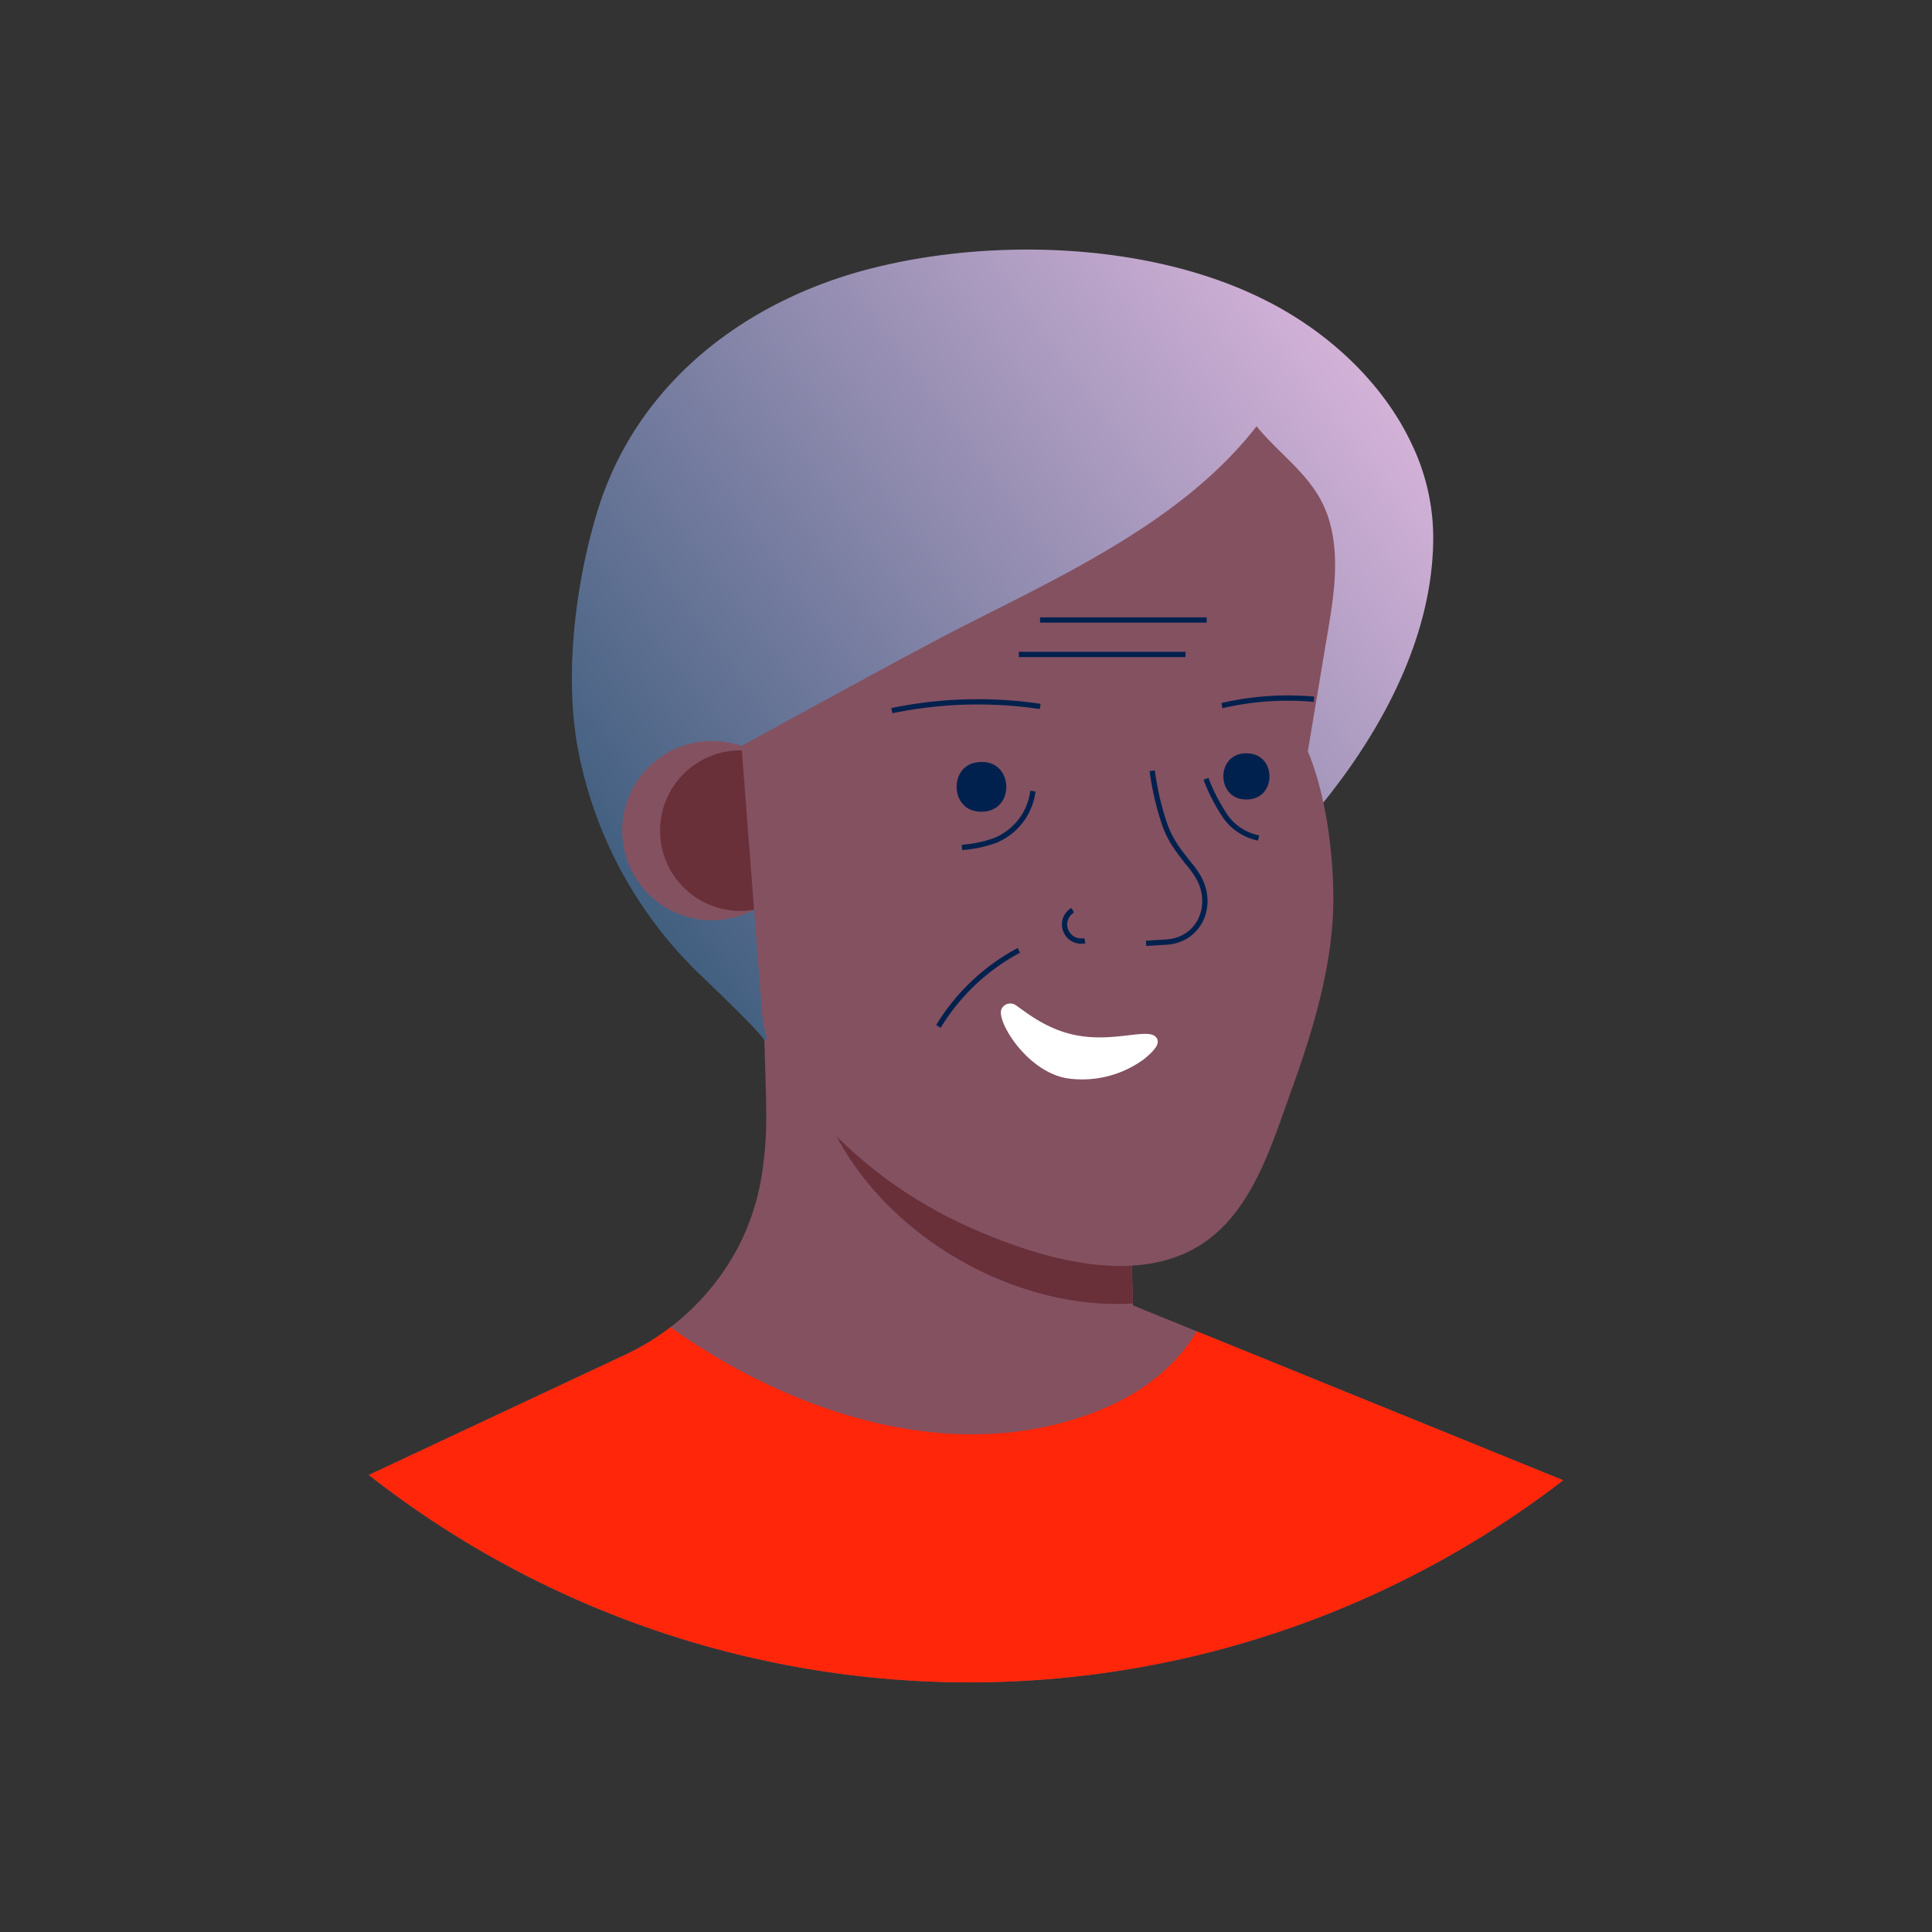 <?xml version="1.0" encoding="utf-8"?><!-- Uploaded to: SVG Repo, www.svgrepo.com, Generator: SVG Repo Mixer Tools -->
<svg width="800px" height="800px" viewBox="0 0 366.34 366.34" id="Layer_1" data-name="Layer 1" xmlns="http://www.w3.org/2000/svg" xmlns:xlink="http://www.w3.org/1999/xlink"><rect x="0" y="0" width="366.34" height="366.34" fill="#333333" stroke="none"/><defs><style>.cls-1{fill:#845161;}.cls-2{fill:#ff2609;}.cls-3{fill:#69303a;}.cls-4{fill:url(#linear-gradient);}.cls-5{fill:none;stroke:#00214e;stroke-miterlimit:10;}.cls-6{fill:#ffffff;}.cls-7{fill:#00214e;}</style><linearGradient id="linear-gradient" x1="101.97" y1="178.04" x2="266.97" y2="55.15" gradientUnits="userSpaceOnUse"><stop offset="0" stop-color="#315676"/><stop offset="1" stop-color="#e1b9e0"/></linearGradient></defs><title>Artboards_Diversity_Avatars_by_Netguru</title><path class="cls-1" d="M296.41,280.68a184.56,184.56,0,0,1-226.48-1l48.66-22.81a46.83,46.83,0,0,0,6.65-3.82c.64-.44,1.28-.9,1.89-1.38a46.35,46.35,0,0,0,12.78-15.09,44.69,44.69,0,0,0,4.64-14.48,67.91,67.91,0,0,0,.74-9.91c0-5.72-.31-11.44-.37-17.17q-.06-4.75-.1-9.51l2,1,5.2,2.69,2.41.41,27.88,4.74,31.12,5.3.94,32,.31,10.46.15,5.08v.33l12.1,4.92Z"/><path class="cls-2" d="M296.41,280.68a184.56,184.56,0,0,1-226.48-1l48.66-22.81a46.83,46.83,0,0,0,6.65-3.82c.64-.44,1.28-.9,1.89-1.38,23.55,16.76,55.69,27.33,83.49,14.82,6.62-3,12.7-7.84,16.3-14.06Z"/><path class="cls-3" d="M214.81,247.17c-10.45.63-22.13-2.07-33-8.34-20.41-11.79-31.32-32.35-27.4-49.21l27.88,4.74,31.12,5.3.94,32Z"/><path class="cls-4" d="M267.76,84.35a41.22,41.22,0,0,1,4,17c.22,21.18-12.15,41.65-26,56.84l-.3.33c-10.59,11.12-27.31,13.72-41.23,18.47-5,1.72-59.22,17.12-59.22,20.48,0-.73-5.31-6-12-12.41a79.85,79.85,0,0,1-23.47-43.28c-2.54-14-.41-31.17,3.69-44.69,7.38-24.34,28-40.11,52.06-46.21C188.46,45,218.4,46,240.07,57,251.68,62.83,262.26,72.51,267.76,84.35Z"/><circle class="cls-1" cx="134.98" cy="157.5" r="17"/><circle class="cls-3" cx="140.38" cy="157.5" r="15.22"/><path class="cls-1" d="M140.6,141.45l2.32,30.18,1.51,19.73c.56,7.26,3.4,11.61,8.12,17.42a85,85,0,0,0,31.26,23.92c11.6,5.17,27.68,10.32,40.06,5.3,12.65-5.13,16.69-19.33,20.95-31.11s8.2-24.73,8-37.45c-.27-17.26-4.84-26.94-4.84-26.94l3.33-19.94c1.25-7.51,2.86-15.35,1-22.9-2.13-8.66-8.67-12.35-14.05-18.82-14.16,18.24-37.44,28.55-57.77,39C170,125.28,140.6,141.45,140.6,141.45Z"/><path class="cls-5" d="M218.48,146.15a53.12,53.12,0,0,0,2.48,10.5c1.14,3,2.62,4.81,4.63,7.34a17.06,17.06,0,0,1,1.82,2.65c2.77,5.34-.11,11.62-6.28,12l-3.81.23"/><path class="cls-5" d="M203.4,172.59a3.15,3.15,0,0,0,2.3,5.78"/><path class="cls-5" d="M169.11,134.75a80.58,80.58,0,0,1,28.13-.8"/><path class="cls-5" d="M231.7,133.8a55,55,0,0,1,17.45-1.21"/><path class="cls-5" d="M177.94,194.63a39.7,39.7,0,0,1,15.24-14.42"/><path class="cls-5" d="M195.85,150a11.6,11.6,0,0,1-5.18,8.32,12.14,12.14,0,0,1-1.85,1,24,24,0,0,1-6.41,1.37"/><line class="cls-5" x1="197.21" y1="117.56" x2="228.81" y2="117.56"/><line class="cls-5" x1="193.18" y1="124.09" x2="224.79" y2="124.09"/><path class="cls-5" d="M228.67,147.67a34.8,34.8,0,0,0,3.74,7.22,10.09,10.09,0,0,0,6.24,4"/><path class="cls-6" d="M190,191.15a1.85,1.85,0,0,1,2.68-.5c2.08,1.46,5.88,4.56,11.28,5.63,7.36,1.47,13.75-1.48,15.27.42.86,1.07-.19,2.37-2.2,4.05a19.78,19.78,0,0,1-14.86,3.69c-7.08-1.33-12.39-9.53-12.39-12.44A1.65,1.65,0,0,1,190,191.15Z"/><path class="cls-7" d="M186.14,144.48c6.11-.07,6.29,9.26.19,9.43h-.28c-6.1.07-6.28-9.25-.18-9.42h.27Z"/><path class="cls-7" d="M236.38,142.85c5.67-.07,5.83,8.58.17,8.74h-.25c-5.66.06-5.83-8.59-.17-8.75h.25Z"/></svg>